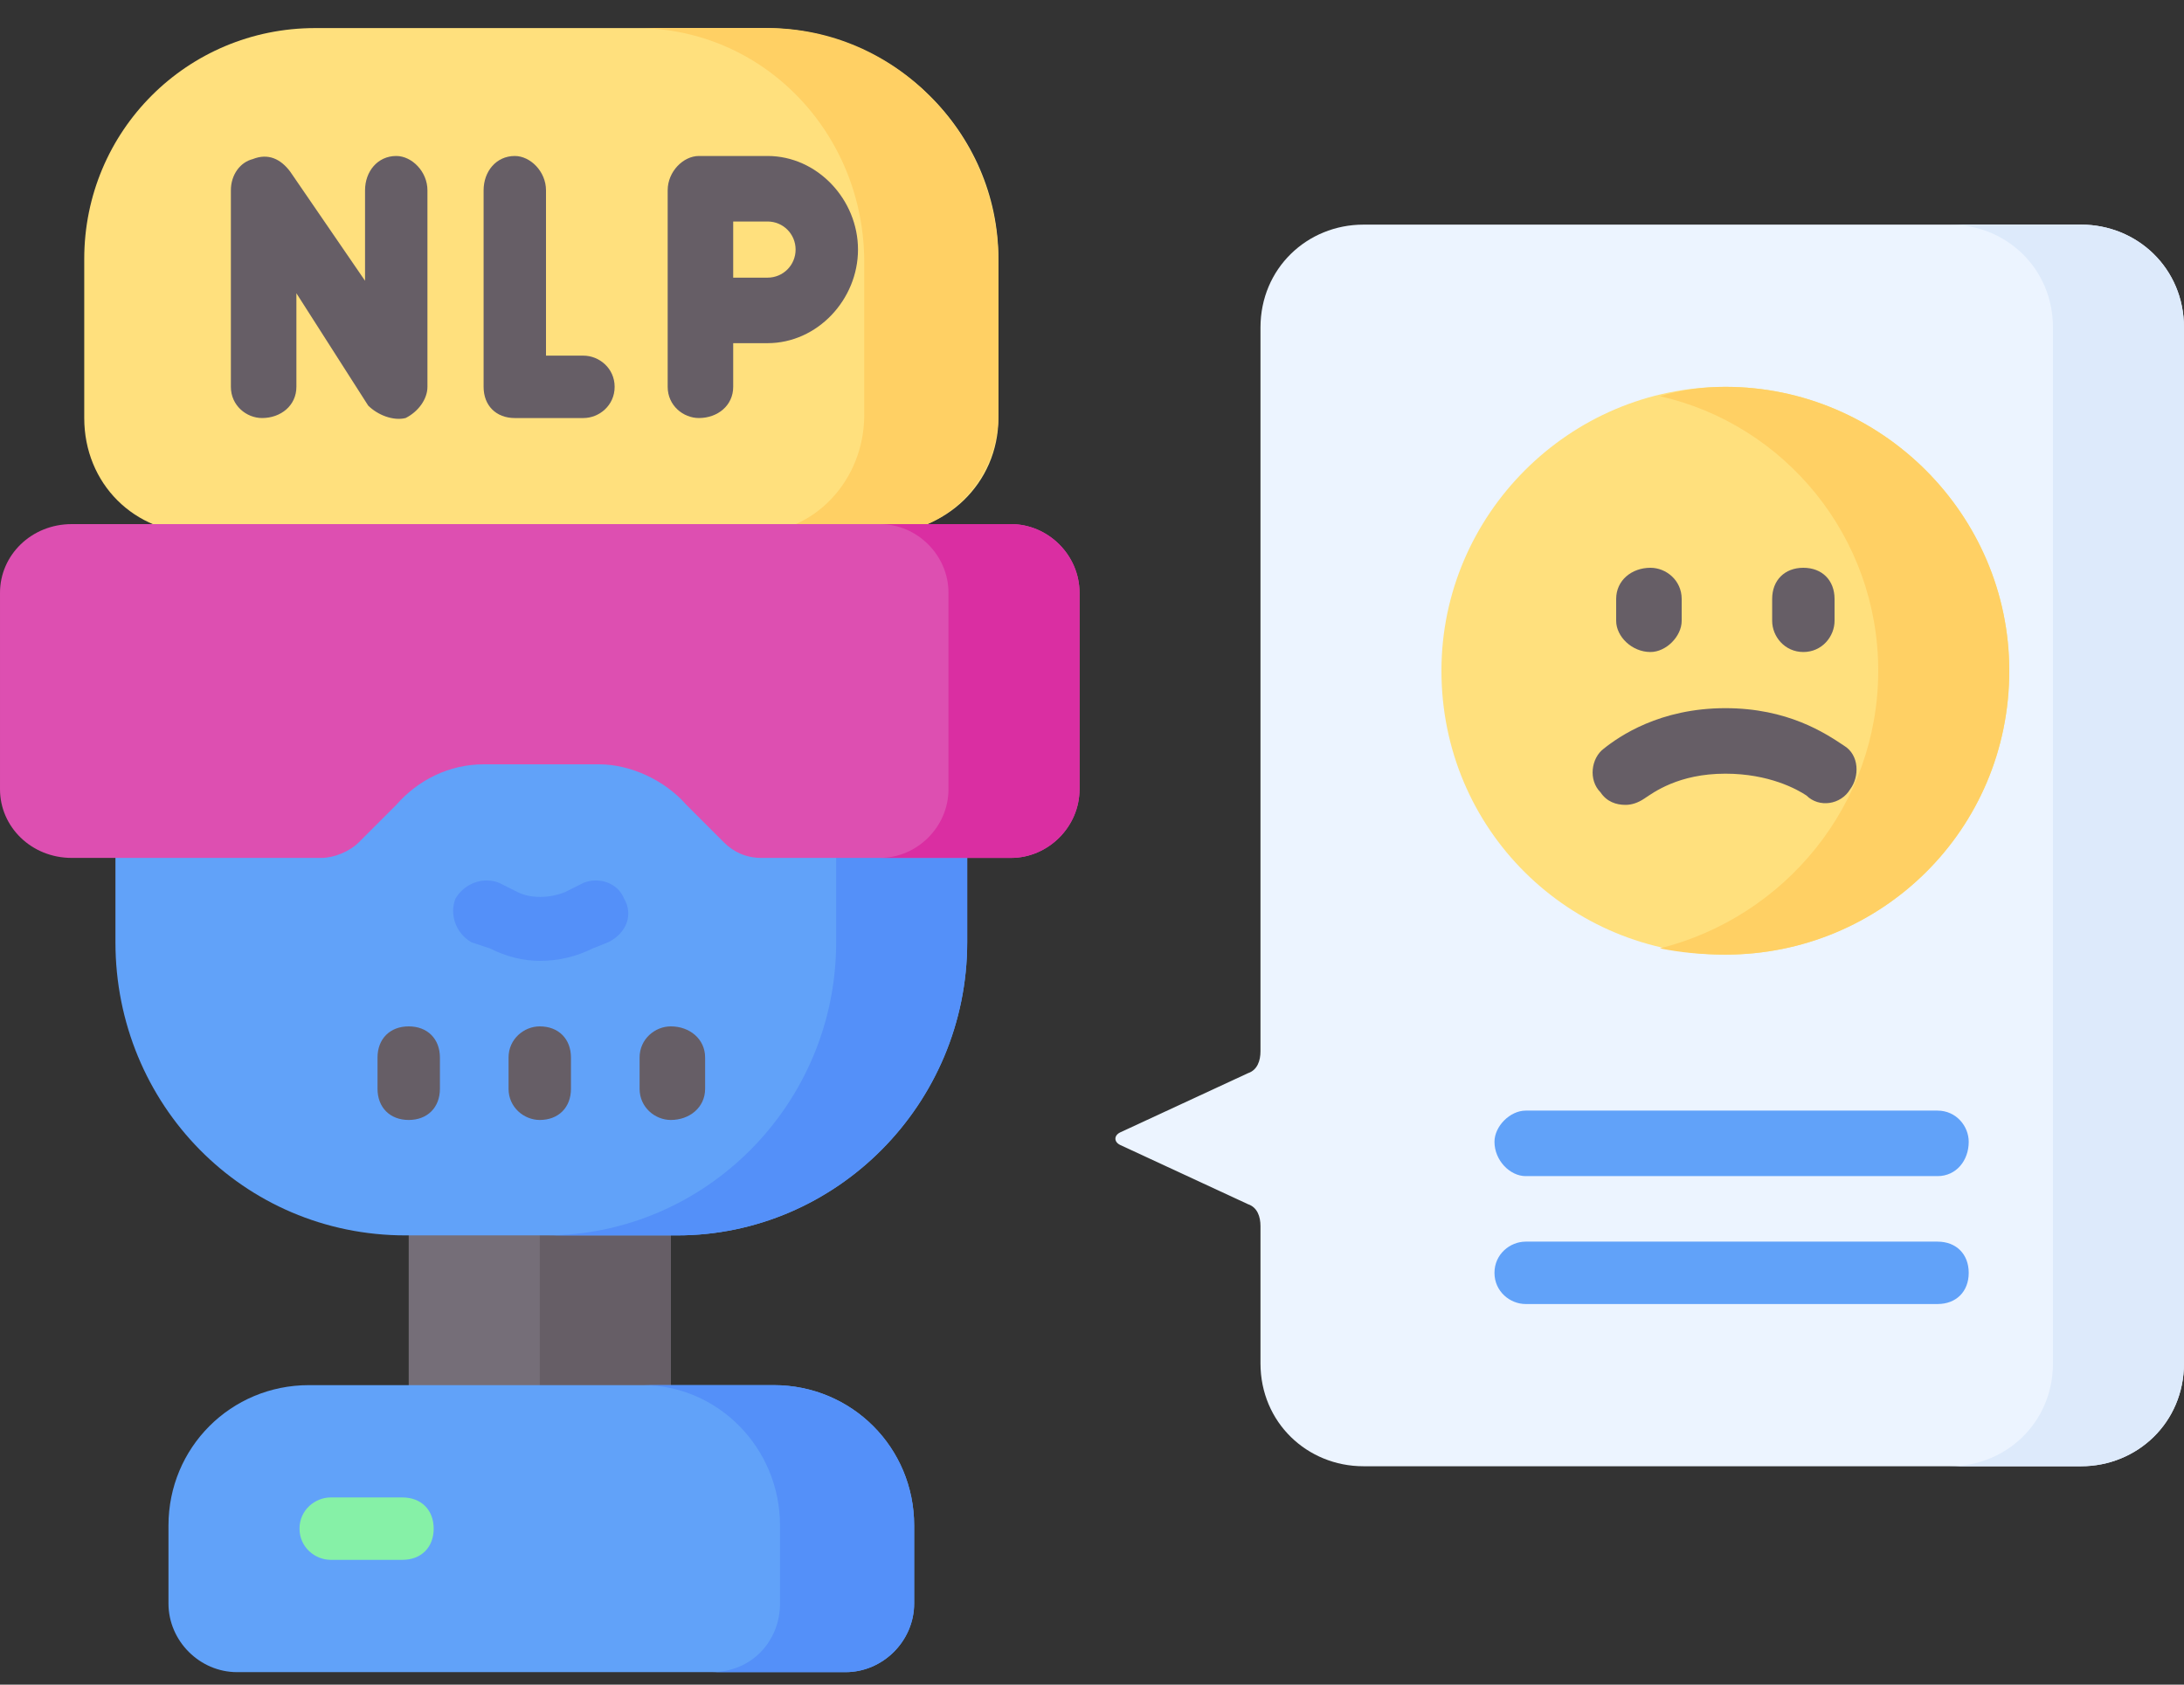 <svg version="1.2" xmlns="http://www.w3.org/2000/svg" viewBox="0 0 70 54" width="70" height="54"><rect x="0" y="0" width="70" height="54" fill="#333333" stroke="none"/><style>.a{fill:#ecf4ff}.b{fill:#ddeafb}.c{fill:#756e78}.d{fill:#665e66}.e{fill:#61a2f9}.f{fill:#5490f9}.g{fill:#ffe07d}.h{fill:#ffd064}.i{fill:#dd4fb1}.j{fill:#da2ea2}.k{fill:#86f1a7}</style><path class="a" d="m70 10.5v33.2c0 1.9-1.5 3.3-3.3 3.3h-23c-1.8 0-3.3-1.4-3.3-3.3v-4.4c0-0.3-0.1-0.6-0.4-0.7l-4.1-1.9c-0.2-0.1-0.2-0.3 0-0.4l4.1-1.9c0.3-0.1 0.4-0.4 0.4-0.7v-23.2c0-1.9 1.5-3.3 3.3-3.3h23c1.8 0 3.3 1.4 3.3 3.3z"/><path class="b" d="m66.7 7.2h-4.2c1.8 0 3.3 1.4 3.3 3.3v33.2c0 1.9-1.5 3.3-3.3 3.3h4.2c1.8 0 3.3-1.4 3.3-3.3v-33.2c0-1.9-1.5-3.3-3.3-3.3z"/><path class="c" d="m13.1 38.5h8.4v6.9h-8.4z"/><path class="d" d="m17.3 38.5h4.2v6.9h-4.2z"/><path class="e" d="m21.7 39.6h-8.7c-5.2 0-9.3-4.2-9.3-9.4v-6.8h27.3v6.8c0 5.2-4.2 9.4-9.3 9.4z"/><path class="f" d="m26.8 23.4v6.8c0 5.2-4.2 9.4-9.3 9.4h4.2c5.1 0 9.3-4.2 9.3-9.4v-6.8z"/><path class="g" d="m28.2 17.1h-21.8c-2.1 0-3.7-1.6-3.7-3.7v-5.1c0-4.1 3.3-7.4 7.4-7.4h14.4c4.1 0 7.5 3.3 7.5 7.4v5.1c0 2.1-1.7 3.7-3.8 3.7z"/><path class="h" d="m24.6 0.9h-4.2c4.1 0 7.3 3.4 7.3 7.5v4.9c0 2.1-1.6 3.8-3.6 3.8h4.2c2 0 3.7-1.7 3.7-3.8v-4.9c0-4.1-3.3-7.5-7.4-7.5z"/><path class="e" d="m27.1 53.6h-19.5c-1.2 0-2.2-1-2.2-2.2v-2.5c0-2.5 2-4.5 4.5-4.5h14.9c2.5 0 4.5 2 4.5 4.5v2.5c0 1.2-1 2.2-2.2 2.2z"/><path class="f" d="m24.8 44.4h-4.2c2.4 0 4.4 2 4.4 4.5v2.5c0 1.2-0.9 2.2-2.2 2.2h4.3c1.2 0 2.2-1 2.2-2.2v-2.5c0-2.5-2-4.5-4.5-4.5z"/><path class="d" d="m12.7 5c-0.6 0-1 0.5-1 1.1v2.9l-2.4-3.5c-0.3-0.4-0.7-0.6-1.2-0.4-0.4 0.1-0.7 0.5-0.7 1v6.3c0 0.6 0.5 1 1 1 0.6 0 1.1-0.4 1.1-1v-3c0 0 2.3 3.6 2.3 3.6 0.3 0.3 0.8 0.5 1.2 0.4 0.4-0.2 0.7-0.6 0.7-1v-6.3c0-0.6-0.5-1.1-1-1.1z"/><path class="d" d="m18.7 11.4h-1.2v-5.3c0-0.6-0.5-1.1-1-1.1-0.6 0-1 0.5-1 1.1v6.3c0 0.6 0.4 1 1 1h2.2c0.5 0 1-0.4 1-1 0-0.6-0.5-1-1-1z"/><path class="d" d="m24.6 5h-2.2c-0.5 0-1 0.5-1 1.1v6.3c0 0.6 0.5 1 1 1 0.6 0 1.1-0.4 1.1-1v-1.4h1.1c1.6 0 2.9-1.4 2.9-3 0-1.6-1.3-3-2.9-3zm0 3.9h-1.1v-1.8h1.1c0.5 0 0.9 0.4 0.9 0.9 0 0.5-0.4 0.9-0.9 0.9z"/><path class="f" d="m18.7 28.3l-0.6 0.3c-0.5 0.2-1.1 0.2-1.5 0l-0.6-0.3c-0.5-0.2-1.1 0-1.4 0.5-0.2 0.5 0 1.1 0.5 1.4l0.6 0.2q0.8 0.4 1.6 0.4 0.9 0 1.7-0.4l0.5-0.2c0.6-0.3 0.8-0.9 0.5-1.4-0.2-0.5-0.8-0.7-1.3-0.5z"/><path class="d" d="m13.1 32.9c-0.6 0-1 0.4-1 1v1c0 0.6 0.4 1 1 1 0.6 0 1-0.4 1-1v-1c0-0.6-0.4-1-1-1z"/><path class="d" d="m17.3 32.9c-0.5 0-1 0.4-1 1v1c0 0.6 0.5 1 1 1 0.6 0 1-0.4 1-1v-1c0-0.6-0.4-1-1-1z"/><path class="d" d="m21.5 32.9c-0.5 0-1 0.4-1 1v1c0 0.6 0.5 1 1 1 0.6 0 1.1-0.4 1.1-1v-1c0-0.6-0.5-1-1.1-1z"/><path class="i" d="m34.6 19v6.3c0 1.2-1 2.2-2.2 2.2h-8c-0.5 0-0.9-0.2-1.2-0.5l-1.2-1.2c-0.7-0.8-1.8-1.3-2.8-1.3h-3.7c-1.1 0-2.1 0.5-2.8 1.3l-1.2 1.2c-0.3 0.3-0.8 0.5-1.2 0.5h-8c-1.3 0-2.3-1-2.3-2.2v-6.3c0-1.2 1-2.2 2.3-2.2h30.1c1.2 0 2.2 1 2.2 2.2z"/><path class="j" d="m32.4 16.8h-4.2c1.2 0 2.2 1 2.2 2.2v6.3c0 1.2-1 2.2-2.2 2.2h4.2c1.2 0 2.2-1 2.2-2.2v-6.3c0-1.2-1-2.2-2.2-2.2z"/><path class="k" d="m12.9 48h-2.3c-0.5 0-1 0.4-1 1 0 0.6 0.5 1 1 1h2.3c0.6 0 1-0.4 1-1 0-0.6-0.4-1-1-1z"/><path fill-rule="evenodd" class="g" d="m55.3 30.6c-5 0-9.1-4-9.1-9.1 0-5 4.1-9.1 9.1-9.1 5 0 9.1 4.1 9.1 9.1 0 5.1-4.1 9.1-9.1 9.1z"/><path class="h" d="m55.3 12.4q-1.1 0-2.1 0.3c4 0.9 7 4.5 7 8.8 0 4.3-3 7.9-7 8.9q1 0.2 2.1 0.2c5 0 9.1-4 9.1-9.1 0-5-4.1-9.1-9.1-9.1z"/><path class="d" d="m59.1 23.9c-0.6-0.4-1.8-1.2-3.8-1.2-2.1 0-3.4 0.9-3.9 1.3-0.4 0.3-0.5 1-0.1 1.4 0.2 0.3 0.5 0.4 0.8 0.4q0.3 0 0.6-0.2c0.3-0.2 1.1-0.8 2.6-0.8 1.4 0 2.3 0.5 2.6 0.7 0.4 0.4 1.1 0.3 1.4-0.2 0.3-0.4 0.3-1.1-0.2-1.4z"/><path class="d" d="m52.9 20.9c0.5 0 1-0.5 1-1v-0.7c0-0.6-0.5-1-1-1-0.6 0-1.1 0.4-1.1 1v0.7c0 0.5 0.5 1 1.1 1z"/><path class="d" d="m57.8 20.9c0.6 0 1-0.5 1-1v-0.7c0-0.6-0.4-1-1-1-0.6 0-1 0.4-1 1v0.7c0 0.5 0.4 1 1 1z"/><path class="e" d="m48.9 37.7h13.2c0.6 0 1-0.5 1-1.1 0-0.5-0.4-1-1-1h-13.2c-0.5 0-1 0.5-1 1 0 0.6 0.5 1.1 1 1.1z"/><path class="e" d="m62.1 39.8h-13.2c-0.5 0-1 0.4-1 1 0 0.6 0.5 1 1 1h13.2c0.6 0 1-0.4 1-1 0-0.6-0.4-1-1-1z"/></svg>